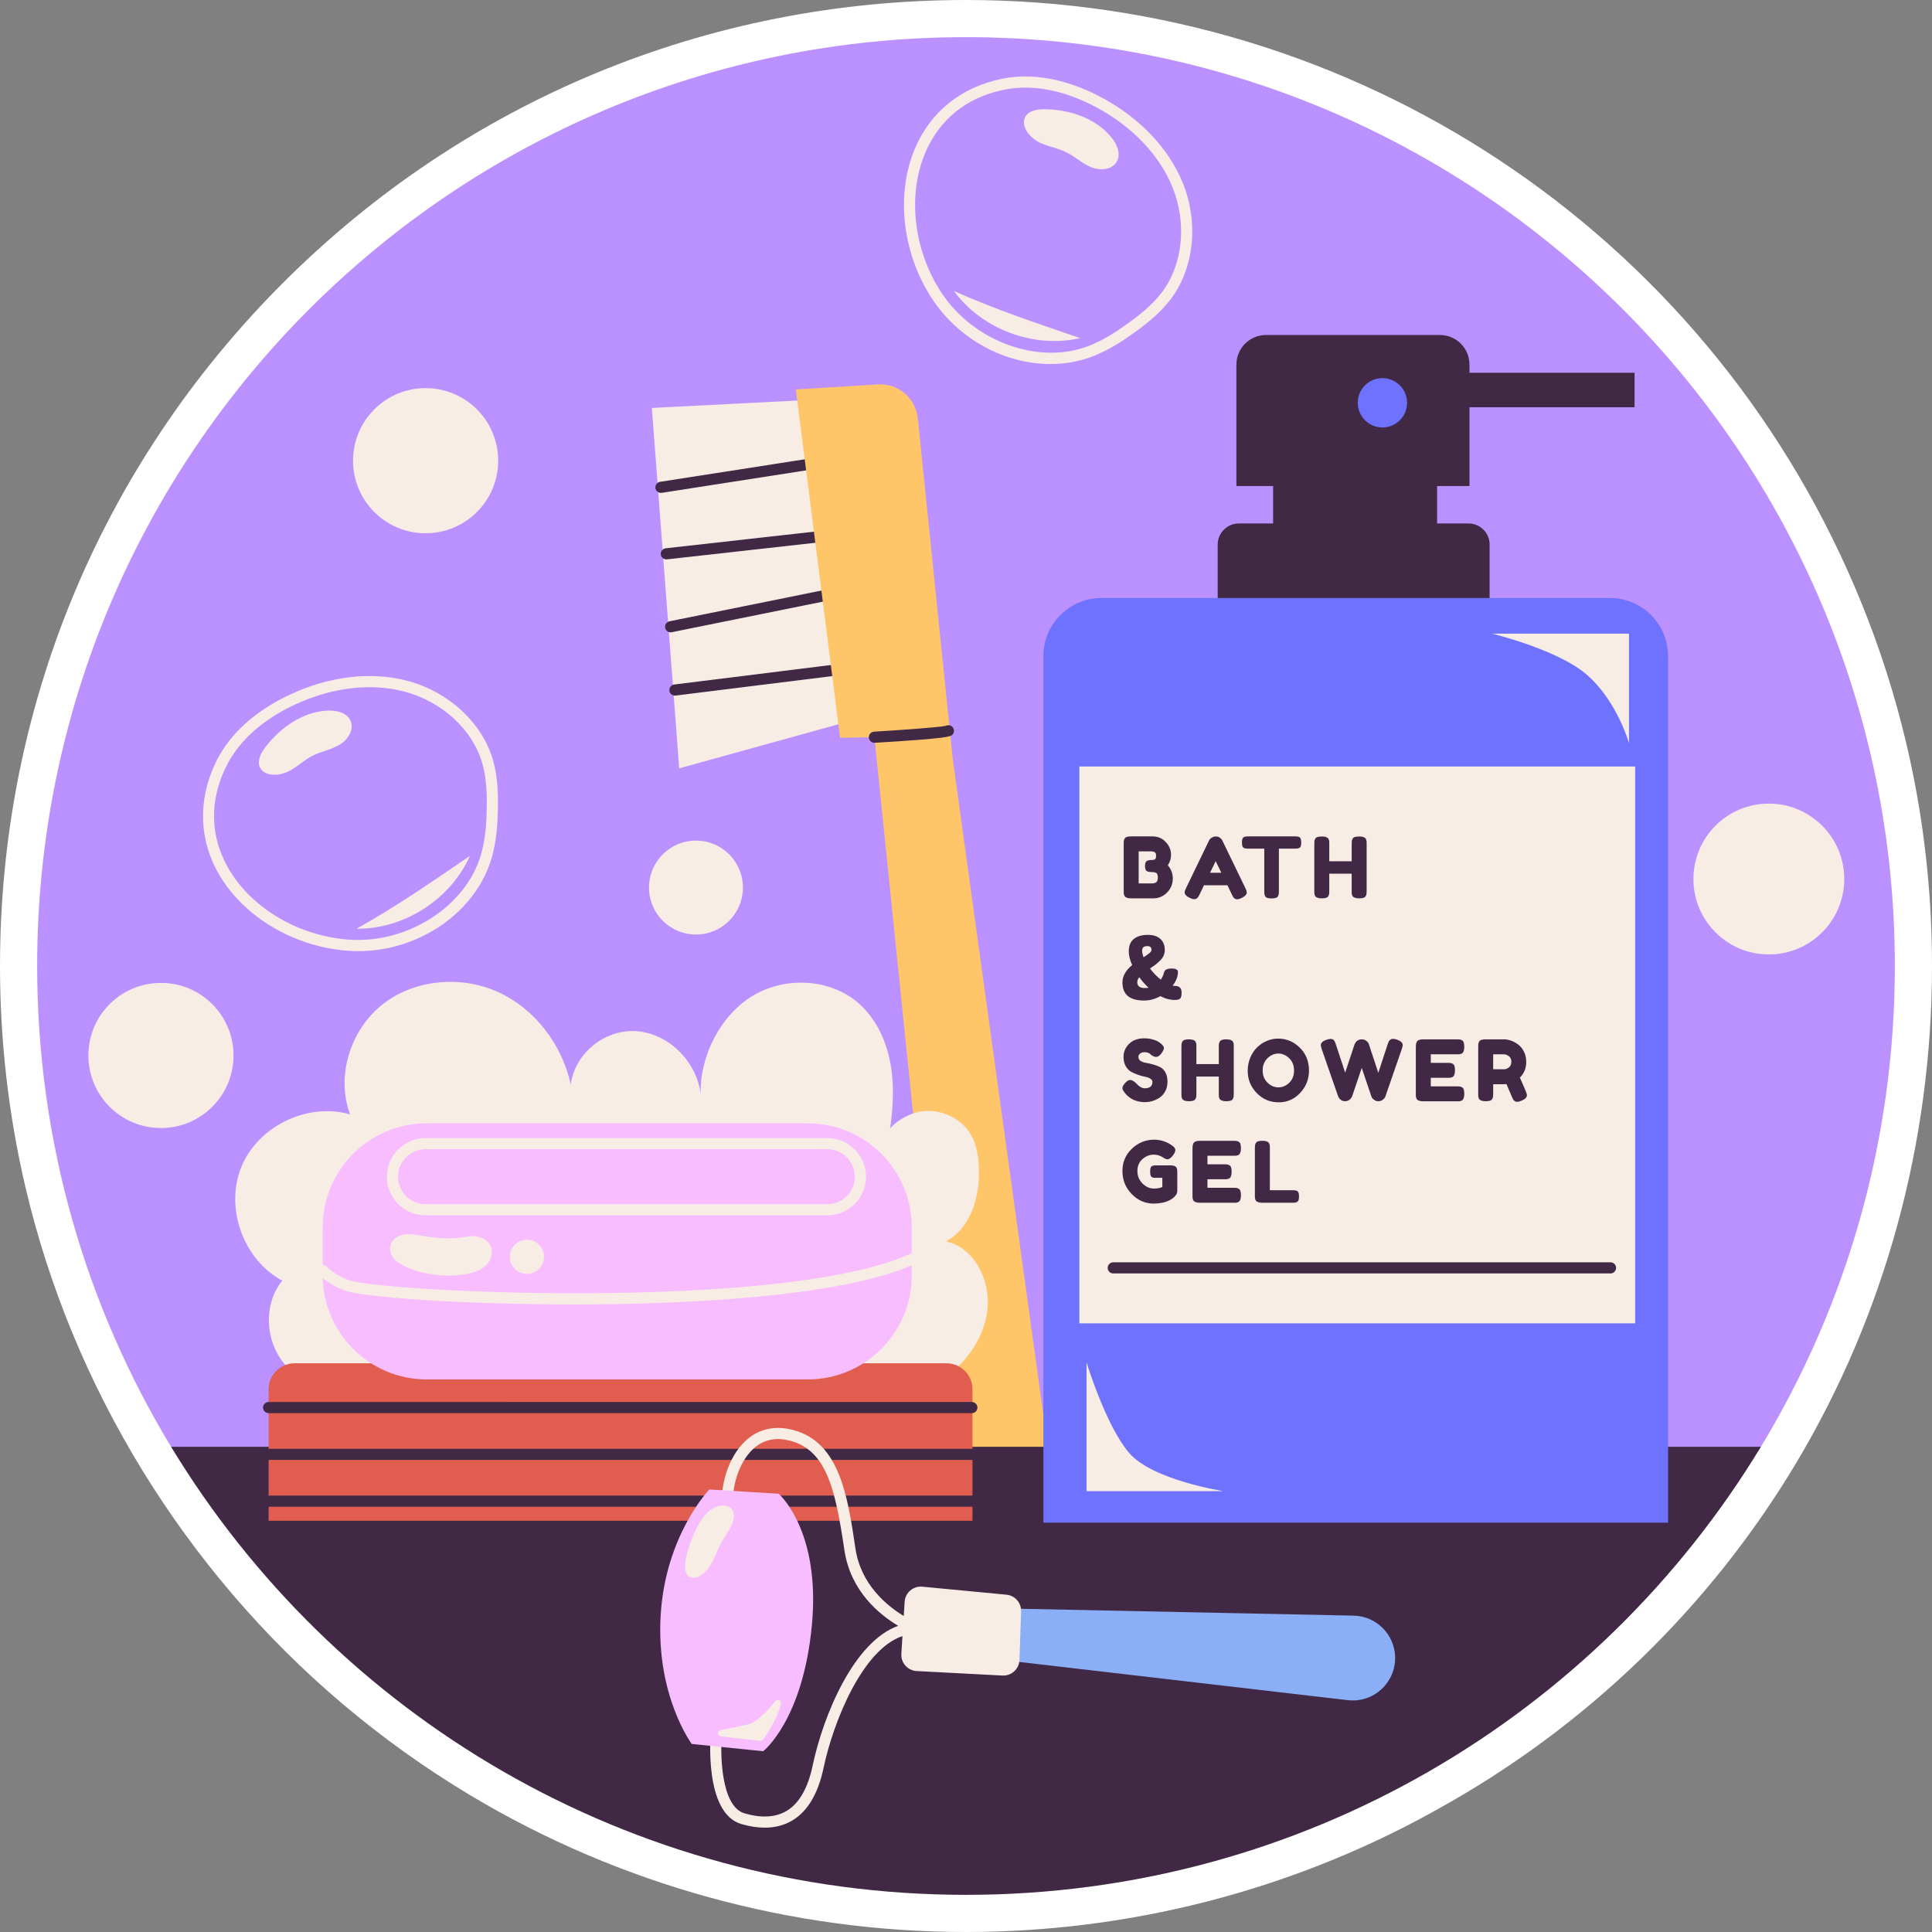 <?xml version="1.0" encoding="iso-8859-1"?>
<!-- Generator: Adobe Illustrator 27.0.0, SVG Export Plug-In . SVG Version: 6.00 Build 0)  -->
<svg xmlns="http://www.w3.org/2000/svg" xmlns:xlink="http://www.w3.org/1999/xlink" version="1.1" id="Capa_1" x="0px" y="0px" viewBox="0 0 512 512" style="enable-background:new 0 0 512 512;" xml:space="preserve">
<rect x="0" y="0" width="512" height="512" fill="#808080" stroke="none"/>
<g>
	<path style="fill:#FFFFFF;" d="M491.681,155.902C451.423,61.195,358.913,0,256,0C187.621,0,123.334,26.629,74.981,74.981   C26.629,123.333,0,187.62,0,256c0,19.786,2.264,39.483,6.728,58.544c12.401,52.989,42.246,101.639,84.031,136.982   c10.474,8.871,21.777,16.97,33.597,24.074c0,0,0.375,0.225,0.413,0.248C164.324,499.499,209.703,512,256,512   c43.17,0,85.853-10.952,123.435-31.673c0.135-0.074,0.267-0.151,0.396-0.231l1.133-0.625   c39.314-21.723,72.209-53.506,95.129-91.914C499.584,348.194,512,302.702,512,256C512,221.261,505.163,187.581,491.681,155.902z"/>
	<g>
		<g>
			<path style="fill:#BB91FF;" d="M502.154,256c0,46.631-12.967,90.24-35.495,127.409c-12.774,21.074-55.247,22.506-73.546,38.818     c-43.508,38.784-71.882,26.145-134.746,26.145c-59.335,0-93.745,3.797-136.254-31.173c-21.471-17.663-62.292-9.904-76.772-33.791     C22.813,346.24,9.846,302.631,9.846,256C9.846,120.044,120.054,9.846,256,9.846S502.154,120.044,502.154,256z"/>
		</g>
		<g>
			<g>
				<g>
					<g>
						<polygon style="fill:#F7EDE5;" points="214.531,105.979 172.747,108.111 179.996,203.615 227.748,190.398       "/>
					</g>
					<g>
						<g>
							<path style="fill:#412945;" d="M175.162,130.622c-0.715,0-1.344-0.521-1.457-1.25c-0.125-0.806,0.426-1.561,1.232-1.687         l47.468-7.39c0.805-0.123,1.561,0.426,1.687,1.232c0.125,0.806-0.426,1.561-1.232,1.687l-47.468,7.39         C175.314,130.616,175.237,130.622,175.162,130.622z"/>
						</g>
						<g>
							<path style="fill:#412945;" d="M176.583,148.245c-0.742,0-1.381-0.558-1.466-1.313c-0.09-0.811,0.493-1.541,1.304-1.632         l48.321-5.401c0.807-0.094,1.541,0.493,1.632,1.304c0.09,0.811-0.493,1.541-1.304,1.632l-48.321,5.401         C176.693,148.242,176.638,148.245,176.583,148.245z"/>
						</g>
						<g>
							<path style="fill:#412945;" d="M177.72,167.573c-0.688,0-1.304-0.484-1.446-1.185c-0.161-0.799,0.355-1.579,1.155-1.74         l49.174-9.948c0.796-0.163,1.578,0.355,1.74,1.155c0.161,0.799-0.355,1.579-1.155,1.74l-49.174,9.948         C177.916,167.563,177.817,167.573,177.72,167.573z"/>
						</g>
						<g>
							<path style="fill:#412945;" d="M178.857,184.343c-0.734,0-1.371-0.547-1.464-1.295c-0.1-0.81,0.474-1.547,1.284-1.648         l52.584-6.537c0.807-0.103,1.547,0.474,1.648,1.284c0.101,0.81-0.474,1.547-1.284,1.648l-52.584,6.538         C178.979,184.339,178.918,184.343,178.857,184.343z"/>
						</g>
					</g>
					<g>
						<path style="fill:#FFC569;" d="M210.907,103.208l21.739-1.331c5.364-0.328,10.031,3.633,10.579,8.979l9.251,90.202        l26.861,194.42l-26.861,1.919l-20.749-202.023l-9.096,0.142L210.907,103.208z"/>
					</g>
				</g>
				<g>
					<path style="fill:#412945;" d="M231.726,196.849c-0.775,0-1.426-0.605-1.473-1.389c-0.049-0.814,0.572-1.513,1.387-1.562       c7.079-0.423,17.524-1.175,19.039-1.552c0.553-0.277,1.244-0.185,1.706,0.277c0.577,0.577,0.577,1.512,0,2.089       c-0.474,0.475-0.965,0.965-20.569,2.136C231.785,196.848,231.755,196.849,231.726,196.849z M250.297,192.622       c0,0-0.001,0.001-0.001,0.001C250.296,192.622,250.296,192.622,250.297,192.622z M250.298,192.62L250.298,192.62       C250.298,192.62,250.298,192.62,250.298,192.62z"/>
				</g>
			</g>
			<g>
				<path style="fill:#412945;" d="M466.658,383.409C423.513,454.587,345.305,502.154,256,502.154S88.487,454.587,45.341,383.409      H466.658z"/>
			</g>
			<g>
				<g>
					<path style="fill:#412945;" d="M389.427,128.811v-20.875h43.751v-9.15h-43.751v-2.169c0-4.33-3.51-7.84-7.84-7.84h-46.086       c-4.33,0-7.84,3.51-7.84,7.84v32.193h9.722v9.913h-9.079c-3.093,0-5.6,2.507-5.6,5.6v18.42h72.06v-18.42       c0-3.093-2.507-5.6-5.6-5.6h-8.316v-9.913H389.427z"/>
				</g>
				<g>
					<path style="fill:#6E72FF;" d="M442.054,173.874v229.646H276.508V173.874c0-8.499,6.899-15.398,15.399-15.398h134.737       C435.154,158.475,442.054,165.375,442.054,173.874z"/>
				</g>
				<g>
					<path style="fill:#6E72FF;" d="M372.893,106.748c0,3.609-2.926,6.534-6.534,6.534c-3.609,0-6.534-2.926-6.534-6.534       c0-3.609,2.926-6.535,6.534-6.535C369.967,100.213,372.893,103.139,372.893,106.748z"/>
				</g>
				<g>
					<g>
						<rect x="286.041" y="203.13" style="fill:#F7EDE5;" width="147.296" height="147.57"/>
					</g>
					<g>
						<path style="fill:#412945;" d="M309.485,229.291c0.881,1.046,1.322,2.218,1.322,3.517c-0.03,1.493-0.53,2.725-1.501,3.696        c-1.016,1.045-2.233,1.568-3.651,1.568h-5.892c-0.389,0-0.71-0.037-0.963-0.112c-0.254-0.075-0.448-0.164-0.583-0.269        c-0.134-0.104-0.235-0.261-0.302-0.47c-0.067-0.209-0.105-0.385-0.112-0.526c-0.008-0.142-0.011-0.355-0.011-0.638v-12.433        c0-0.359,0.011-0.62,0.034-0.784c0.022-0.165,0.093-0.359,0.212-0.583c0.12-0.224,0.321-0.381,0.605-0.47        c0.284-0.09,0.664-0.135,1.143-0.135h5.645c1.374,0,2.524,0.478,3.45,1.434c0.971,0.971,1.456,2.136,1.456,3.495        C310.337,227.566,310.053,228.47,309.485,229.291z M306.842,232.562c0-0.343-0.041-0.62-0.123-0.829        c-0.082-0.209-0.221-0.355-0.414-0.437c-0.194-0.082-0.366-0.134-0.515-0.157c-0.15-0.022-0.374-0.034-0.672-0.034        c-0.582,0-1.008-0.104-1.277-0.313c-0.269-0.209-0.403-0.65-0.403-1.322c0-0.627,0.138-1.045,0.414-1.254        c0.276-0.209,0.735-0.314,1.377-0.314c0.194,0,0.344-0.007,0.448-0.022c0.104-0.015,0.22-0.056,0.348-0.123        c0.126-0.067,0.216-0.179,0.269-0.336c0.052-0.157,0.078-0.369,0.078-0.638c0-0.477-0.124-0.791-0.37-0.941        c-0.247-0.149-0.616-0.224-1.109-0.224h-3.136v8.49h3.674c0.149,0,0.276-0.011,0.381-0.034        c0.104-0.022,0.25-0.074,0.437-0.157c0.187-0.082,0.332-0.239,0.437-0.47C306.789,233.215,306.842,232.921,306.842,232.562z"/>
						<path style="fill:#412945;" d="M323.979,222.84l6.048,12.5c0.254,0.508,0.381,0.888,0.381,1.142        c0,0.538-0.433,1.023-1.299,1.456c-0.508,0.254-0.934,0.381-1.277,0.381c-0.239,0-0.452-0.067-0.638-0.202        c-0.187-0.135-0.321-0.276-0.403-0.426c-0.082-0.149-0.198-0.373-0.347-0.672l-1.165-2.419h-6.205l-1.165,2.419        c-0.15,0.299-0.265,0.515-0.347,0.65c-0.082,0.134-0.217,0.273-0.403,0.414c-0.187,0.142-0.4,0.212-0.638,0.212        c-0.344,0-0.769-0.127-1.277-0.381c-0.866-0.418-1.299-0.896-1.299-1.434c0-0.254,0.127-0.635,0.381-1.142l6.049-12.523        c0.164-0.343,0.414-0.62,0.75-0.829c0.336-0.209,0.69-0.313,1.064-0.313C322.993,221.675,323.59,222.063,323.979,222.84z         M322.164,228.216l-1.478,3.069h2.979L322.164,228.216z"/>
						<path style="fill:#412945;" d="M330.766,221.652h12.455c0.299,0,0.515,0.011,0.65,0.034c0.134,0.023,0.291,0.078,0.47,0.168        c0.179,0.089,0.306,0.254,0.381,0.493c0.074,0.239,0.112,0.552,0.112,0.941c0,0.389-0.038,0.698-0.112,0.929        c-0.075,0.232-0.202,0.392-0.381,0.482c-0.179,0.09-0.34,0.146-0.482,0.168c-0.142,0.022-0.362,0.033-0.661,0.033h-4.279        v11.268c0,0.344-0.011,0.598-0.034,0.762c-0.022,0.165-0.089,0.355-0.201,0.571c-0.112,0.217-0.31,0.37-0.594,0.459        c-0.284,0.09-0.657,0.135-1.12,0.135s-0.833-0.045-1.109-0.135c-0.276-0.089-0.471-0.242-0.583-0.459        c-0.112-0.216-0.179-0.411-0.201-0.582c-0.023-0.172-0.034-0.429-0.034-0.773V224.9h-4.301c-0.284,0-0.497-0.011-0.639-0.033        c-0.142-0.023-0.302-0.078-0.482-0.168c-0.179-0.089-0.306-0.254-0.381-0.493c-0.075-0.238-0.112-0.552-0.112-0.941        c0-0.388,0.037-0.698,0.112-0.93c0.075-0.231,0.202-0.392,0.381-0.481c0.179-0.09,0.339-0.146,0.482-0.168        C330.248,221.663,330.468,221.652,330.766,221.652z"/>
						<path style="fill:#412945;" d="M360.202,221.675c0.388,0,0.709,0.037,0.963,0.112c0.254,0.075,0.448,0.164,0.583,0.269        c0.134,0.105,0.235,0.258,0.302,0.459c0.067,0.201,0.104,0.374,0.112,0.515c0.007,0.142,0.011,0.355,0.011,0.638v12.433        c0,0.344-0.011,0.601-0.034,0.773c-0.022,0.172-0.093,0.369-0.212,0.593c-0.12,0.224-0.322,0.381-0.605,0.471        c-0.284,0.089-0.665,0.134-1.143,0.134c-0.389,0-0.71-0.037-0.963-0.112c-0.254-0.075-0.448-0.164-0.583-0.269        c-0.134-0.104-0.235-0.258-0.302-0.459c-0.067-0.201-0.105-0.373-0.112-0.515c-0.008-0.141-0.011-0.354-0.011-0.638v-4.547        h-5.937v4.57c0,0.344-0.011,0.601-0.034,0.773c-0.022,0.172-0.093,0.369-0.212,0.593c-0.12,0.224-0.322,0.381-0.605,0.471        c-0.284,0.089-0.665,0.134-1.143,0.134c-0.389,0-0.71-0.037-0.963-0.112c-0.254-0.075-0.448-0.164-0.583-0.269        c-0.134-0.104-0.235-0.258-0.302-0.459c-0.067-0.201-0.105-0.373-0.112-0.515c-0.008-0.141-0.011-0.354-0.011-0.638v-12.433        c0-0.343,0.011-0.601,0.034-0.773c0.022-0.172,0.093-0.37,0.213-0.594c0.12-0.224,0.321-0.381,0.605-0.471        c0.284-0.089,0.664-0.134,1.143-0.134c0.388,0,0.709,0.037,0.963,0.112c0.254,0.075,0.448,0.164,0.583,0.269        c0.134,0.105,0.235,0.258,0.302,0.459c0.067,0.201,0.104,0.374,0.112,0.515c0.007,0.142,0.011,0.355,0.011,0.638v4.57h5.937        v-4.592c0-0.343,0.011-0.601,0.034-0.773c0.022-0.172,0.093-0.37,0.212-0.594c0.12-0.224,0.321-0.381,0.605-0.471        C359.343,221.72,359.724,221.675,360.202,221.675z"/>
						<path style="fill:#412945;" d="M311.367,264.999c-1.299,0-2.584-0.336-3.853-1.008c-1.419,0.777-2.853,1.164-4.301,1.164        c-3.839,0-5.757-1.597-5.757-4.793c0-1.658,0.859-3.196,2.576-4.615c-0.597-1.329-0.896-2.531-0.896-3.607        c0-1.492,0.448-2.598,1.344-3.315c0.896-0.716,2.136-1.075,3.719-1.075c1.434,0,2.539,0.359,3.315,1.075        c0.776,0.717,1.165,1.695,1.165,2.935c0,0.523-0.105,1.019-0.313,1.49c-0.21,0.47-0.53,0.918-0.963,1.344        c-0.433,0.425-0.833,0.776-1.199,1.053c-0.366,0.276-0.848,0.615-1.445,1.019c0.881,1.164,1.837,2.15,2.867,2.957        c0.418-0.642,0.709-1.299,0.874-1.971c0.149-0.658,0.821-0.986,2.016-0.986c0.507,0,0.892,0.066,1.153,0.201        c0.262,0.135,0.411,0.273,0.448,0.414c0.038,0.142,0.049,0.325,0.034,0.549c-0.06,1.136-0.523,2.263-1.389,3.383        c0.224,0.045,0.433,0.067,0.627,0.067c1.165,0,1.747,0.59,1.747,1.769c0,0.822-0.134,1.352-0.403,1.591        C312.465,264.88,312.009,264.999,311.367,264.999z M303.37,261.84c0.373,0,0.709-0.03,1.008-0.089        c-0.866-0.776-1.688-1.702-2.465-2.778c-0.344,0.434-0.515,0.882-0.515,1.344C301.399,261.333,302.055,261.84,303.37,261.84z         M302.676,251.872c0,0.538,0.126,1.142,0.381,1.814c0.702-0.448,1.228-0.821,1.579-1.12c0.35-0.298,0.526-0.583,0.526-0.851        c0-0.657-0.366-0.985-1.098-0.985C303.138,250.73,302.676,251.11,302.676,251.872z"/>
						<path style="fill:#412945;" d="M298.038,289.551c-0.389-0.478-0.582-0.873-0.582-1.187c0-0.448,0.321-0.987,0.963-1.613        c0.374-0.359,0.747-0.538,1.12-0.538c0.463,0,1.031,0.336,1.702,1.008l0.112,0.112c0.06,0.075,0.15,0.172,0.269,0.291        c0.119,0.119,0.35,0.28,0.694,0.482c0.343,0.201,0.679,0.302,1.008,0.302c1.389,0,2.083-0.567,2.083-1.702        c0-0.344-0.19-0.631-0.571-0.863c-0.381-0.232-0.855-0.4-1.423-0.505c-0.568-0.104-1.18-0.272-1.837-0.504        c-0.657-0.231-1.269-0.504-1.837-0.817c-0.568-0.313-1.042-0.81-1.423-1.489c-0.381-0.68-0.571-1.497-0.571-2.454        c0-1.313,0.489-2.46,1.467-3.438c0.978-0.978,2.311-1.467,3.999-1.467c0.896,0,1.713,0.116,2.453,0.347        c0.739,0.232,1.25,0.467,1.535,0.706l0.448,0.337l0.112,0.089c0.462,0.434,0.694,0.791,0.694,1.075        c0,0.314-0.179,0.732-0.537,1.255c-0.508,0.747-1.031,1.12-1.568,1.12c-0.313,0-0.702-0.149-1.165-0.448        c-0.045-0.03-0.131-0.105-0.258-0.224s-0.243-0.213-0.347-0.28c-0.105-0.067-0.28-0.135-0.526-0.202        c-0.246-0.067-0.534-0.101-0.863-0.101c-0.358,0-0.698,0.116-1.019,0.347c-0.321,0.232-0.482,0.535-0.482,0.908        c0,0.448,0.19,0.799,0.572,1.053c0.381,0.254,0.854,0.425,1.422,0.515c0.567,0.089,1.188,0.228,1.86,0.414        c0.672,0.187,1.291,0.414,1.859,0.683c0.567,0.269,1.042,0.736,1.423,1.4c0.381,0.665,0.571,1.49,0.571,2.476        c0,0.956-0.194,1.803-0.582,2.542c-0.389,0.739-0.893,1.311-1.512,1.713c-0.62,0.404-1.258,0.702-1.915,0.896        c-0.658,0.194-1.314,0.291-1.972,0.291c-0.702,0-1.366-0.086-1.994-0.258c-0.627-0.171-1.139-0.381-1.535-0.627        c-0.396-0.247-0.739-0.496-1.03-0.751c-0.291-0.254-0.497-0.47-0.616-0.649L298.038,289.551z"/>
						<path style="fill:#412945;" d="M324.988,275.438c0.388,0,0.709,0.038,0.963,0.112c0.254,0.075,0.448,0.164,0.583,0.269        c0.134,0.105,0.235,0.258,0.302,0.46c0.067,0.201,0.104,0.373,0.112,0.514c0.007,0.142,0.011,0.356,0.011,0.639v12.434        c0,0.343-0.011,0.601-0.034,0.772c-0.022,0.172-0.093,0.37-0.212,0.594c-0.12,0.224-0.322,0.381-0.605,0.47        c-0.284,0.089-0.665,0.135-1.143,0.135c-0.389,0-0.71-0.038-0.963-0.112c-0.254-0.074-0.448-0.164-0.583-0.268        c-0.134-0.105-0.235-0.258-0.302-0.46s-0.105-0.373-0.112-0.515c-0.008-0.141-0.011-0.355-0.011-0.638v-4.547h-5.936v4.57        c0,0.343-0.011,0.601-0.034,0.772c-0.022,0.172-0.093,0.37-0.213,0.594c-0.12,0.224-0.322,0.381-0.605,0.47        c-0.284,0.089-0.665,0.135-1.143,0.135c-0.388,0-0.71-0.038-0.963-0.112c-0.254-0.074-0.448-0.164-0.583-0.268        c-0.134-0.105-0.235-0.258-0.302-0.46s-0.105-0.373-0.112-0.515c-0.008-0.141-0.011-0.355-0.011-0.638v-12.433        c0-0.343,0.011-0.601,0.034-0.773c0.022-0.171,0.093-0.369,0.212-0.593c0.12-0.224,0.321-0.381,0.605-0.47        c0.284-0.09,0.665-0.135,1.143-0.135c0.388,0,0.709,0.038,0.963,0.112c0.254,0.075,0.448,0.164,0.583,0.269        c0.134,0.105,0.235,0.258,0.302,0.46c0.067,0.201,0.104,0.373,0.112,0.514c0.007,0.142,0.011,0.356,0.011,0.639v4.57h5.936        v-4.592c0-0.343,0.011-0.601,0.034-0.773c0.022-0.171,0.093-0.369,0.213-0.593c0.12-0.224,0.321-0.381,0.605-0.47        C324.128,275.483,324.509,275.438,324.988,275.438z"/>
						<path style="fill:#412945;" d="M338.697,275.236c2.21,0,4.129,0.799,5.757,2.397c1.628,1.598,2.442,3.622,2.442,6.071        c0,2.285-0.776,4.26-2.33,5.925c-1.553,1.665-3.442,2.498-5.667,2.498c-2.315,0-4.267-0.821-5.858-2.464        c-1.59-1.643-2.386-3.599-2.386-5.869c0-1.239,0.224-2.401,0.672-3.484c0.448-1.083,1.045-1.989,1.792-2.722        c0.747-0.731,1.605-1.306,2.577-1.724C336.666,275.446,337.666,275.236,338.697,275.236z M338.764,288.162        c1.075,0,2.038-0.403,2.89-1.21c0.852-0.807,1.277-1.896,1.277-3.271c0-1.343-0.429-2.426-1.288-3.248        c-0.859-0.821-1.811-1.232-2.856-1.232c-1.076,0-2.038,0.414-2.89,1.243c-0.851,0.829-1.277,1.915-1.277,3.26        c0,1.314,0.429,2.385,1.288,3.214C336.766,287.748,337.719,288.162,338.764,288.162z"/>
						<path style="fill:#412945;" d="M370.238,275.528c1,0.359,1.501,0.837,1.501,1.434c0,0.194-0.09,0.561-0.269,1.098        l-4.301,12.433c-0.03,0.105-0.082,0.232-0.157,0.381c-0.075,0.149-0.273,0.347-0.594,0.593        c-0.321,0.247-0.698,0.37-1.131,0.37c-0.448,0-0.833-0.123-1.153-0.37c-0.322-0.246-0.534-0.488-0.638-0.728l-0.135-0.381        l-2.487-7.348l-2.486,7.348c-0.015,0.045-0.034,0.101-0.056,0.168c-0.022,0.067-0.086,0.183-0.19,0.347        c-0.104,0.164-0.224,0.314-0.358,0.448c-0.135,0.135-0.318,0.254-0.549,0.359c-0.232,0.104-0.489,0.157-0.773,0.157        c-0.418,0-0.781-0.112-1.086-0.337c-0.306-0.224-0.512-0.448-0.616-0.672l-0.157-0.336l-4.324-12.433        c-0.164-0.493-0.246-0.859-0.246-1.098c0-0.597,0.5-1.067,1.501-1.412c0.433-0.149,0.799-0.224,1.098-0.224        c0.403,0,0.698,0.12,0.885,0.359c0.187,0.239,0.355,0.605,0.504,1.098l2.464,7.482l2.442-7.37        c0.015-0.044,0.034-0.097,0.056-0.157c0.022-0.06,0.086-0.175,0.19-0.347c0.104-0.171,0.22-0.321,0.347-0.448        c0.127-0.127,0.31-0.242,0.549-0.347c0.239-0.105,0.493-0.157,0.762-0.157c0.493,0,0.903,0.123,1.232,0.369        c0.328,0.247,0.538,0.49,0.627,0.728l0.135,0.359l2.442,7.415l2.464-7.527c0.119-0.343,0.216-0.597,0.291-0.762        c0.075-0.164,0.213-0.325,0.414-0.482c0.201-0.157,0.444-0.236,0.728-0.236C369.476,275.304,369.835,275.379,370.238,275.528z        "/>
						<path style="fill:#412945;" d="M379.176,287.893h6.9c0.344,0,0.601,0.012,0.773,0.034c0.172,0.023,0.37,0.093,0.594,0.213        c0.224,0.119,0.381,0.321,0.47,0.605c0.09,0.284,0.135,0.664,0.135,1.142c0,0.388-0.038,0.71-0.112,0.964        c-0.075,0.254-0.164,0.448-0.269,0.582c-0.105,0.135-0.258,0.236-0.46,0.303c-0.201,0.067-0.373,0.105-0.515,0.112        c-0.142,0.008-0.355,0.012-0.638,0.012h-8.871c-0.388,0-0.71-0.037-0.963-0.111c-0.254-0.075-0.448-0.165-0.583-0.269        c-0.134-0.105-0.235-0.258-0.302-0.46c-0.067-0.201-0.105-0.373-0.112-0.515c-0.008-0.141-0.011-0.354-0.011-0.637v-12.456        c0-0.762,0.142-1.281,0.425-1.557c0.284-0.276,0.821-0.414,1.613-0.414h8.826c0.344,0,0.601,0.012,0.773,0.034        c0.172,0.022,0.37,0.093,0.594,0.213c0.224,0.12,0.381,0.321,0.47,0.605c0.09,0.284,0.135,0.664,0.135,1.142        c0,0.388-0.038,0.71-0.112,0.963c-0.075,0.254-0.164,0.448-0.269,0.583c-0.105,0.135-0.258,0.236-0.46,0.302        c-0.201,0.067-0.373,0.105-0.515,0.113c-0.142,0.008-0.355,0.011-0.638,0.011h-6.877v2.263h4.436        c0.343,0,0.601,0.011,0.773,0.034c0.171,0.022,0.369,0.093,0.593,0.212c0.224,0.119,0.381,0.321,0.471,0.605        c0.09,0.284,0.134,0.664,0.134,1.142c0,0.388-0.037,0.71-0.112,0.963c-0.075,0.254-0.164,0.448-0.269,0.583        c-0.104,0.134-0.262,0.235-0.47,0.302c-0.21,0.067-0.385,0.105-0.526,0.112c-0.142,0.008-0.355,0.011-0.639,0.011h-4.391        V287.893z"/>
						<path style="fill:#412945;" d="M404.311,289.081c0.224,0.538,0.336,0.926,0.336,1.165c0,0.567-0.463,1.045-1.389,1.434        c-0.478,0.209-0.882,0.313-1.21,0.313c-0.254,0-0.475-0.071-0.661-0.213c-0.187-0.141-0.321-0.287-0.403-0.437        c-0.082-0.149-0.19-0.381-0.324-0.694c-0.329-0.747-0.807-1.866-1.434-3.361l-0.695,0.045h-2.823v2.532        c0,0.343-0.011,0.601-0.034,0.772c-0.022,0.172-0.093,0.37-0.213,0.594c-0.12,0.224-0.322,0.381-0.605,0.47        c-0.284,0.089-0.665,0.135-1.143,0.135c-0.388,0-0.71-0.038-0.963-0.112c-0.254-0.074-0.448-0.164-0.583-0.268        c-0.134-0.105-0.235-0.258-0.302-0.46c-0.067-0.202-0.105-0.373-0.112-0.515c-0.008-0.141-0.011-0.355-0.011-0.638v-12.433        c0-0.343,0.011-0.601,0.034-0.773c0.022-0.171,0.093-0.369,0.212-0.593c0.12-0.224,0.321-0.381,0.605-0.47        c0.284-0.09,0.664-0.135,1.143-0.135h4.839c0.627,0,1.273,0.123,1.938,0.369c0.665,0.247,1.295,0.602,1.893,1.065        c0.597,0.463,1.09,1.09,1.478,1.882c0.388,0.791,0.583,1.673,0.583,2.643c0,1.688-0.56,3.077-1.68,4.166        C403.115,286.356,403.624,287.528,404.311,289.081z M395.708,283.368h2.867c0.433,0,0.866-0.164,1.299-0.492        c0.433-0.329,0.649-0.829,0.649-1.501c0-0.642-0.217-1.132-0.649-1.467c-0.433-0.336-0.881-0.504-1.344-0.504h-2.823V283.368z        "/>
						<path style="fill:#412945;" d="M306.349,308.838h3.943c0.403,0.015,0.728,0.071,0.975,0.168        c0.246,0.097,0.418,0.246,0.515,0.448c0.097,0.202,0.157,0.381,0.179,0.537c0.023,0.157,0.034,0.4,0.034,0.728v4.929        c0,0.478-0.209,0.934-0.627,1.366c-0.418,0.434-0.881,0.785-1.388,1.053c-1.195,0.597-2.614,0.896-4.257,0.896        c-2.225,0-4.159-0.84-5.802-2.52c-1.643-1.68-2.464-3.73-2.464-6.149c0-2.33,0.836-4.29,2.509-5.881        c1.672-1.59,3.644-2.386,5.914-2.386c1.553,0,3.009,0.434,4.368,1.299c0.283,0.194,0.496,0.344,0.638,0.448        c0.142,0.105,0.276,0.251,0.403,0.438c0.127,0.187,0.19,0.385,0.19,0.593c0,0.343-0.172,0.754-0.515,1.232        c-0.583,0.792-1.113,1.188-1.591,1.188c-0.284,0-0.679-0.171-1.187-0.515c-0.747-0.478-1.553-0.716-2.419-0.716        c-1.135,0-2.143,0.399-3.025,1.198c-0.881,0.799-1.322,1.848-1.322,3.147c0,1.285,0.448,2.379,1.344,3.283        c0.896,0.903,1.911,1.355,3.047,1.355c0.821,0,1.56-0.135,2.218-0.403v-2.442h-1.77c-0.284,0-0.489-0.011-0.616-0.034        c-0.127-0.022-0.269-0.082-0.425-0.179c-0.157-0.097-0.265-0.262-0.325-0.493c-0.06-0.231-0.09-0.548-0.09-0.952        c0-0.389,0.034-0.702,0.101-0.94c0.067-0.239,0.19-0.404,0.37-0.493c0.179-0.089,0.332-0.145,0.459-0.168        C305.86,308.85,306.065,308.838,306.349,308.838z"/>
						<path style="fill:#412945;" d="M319.991,314.775h6.899c0.344,0,0.601,0.012,0.773,0.034c0.172,0.023,0.37,0.093,0.594,0.214        c0.224,0.119,0.381,0.321,0.47,0.605c0.09,0.284,0.135,0.664,0.135,1.142c0,0.388-0.038,0.71-0.112,0.963        c-0.075,0.254-0.164,0.448-0.269,0.582c-0.105,0.135-0.258,0.236-0.46,0.303c-0.202,0.067-0.373,0.105-0.515,0.112        c-0.142,0.008-0.355,0.012-0.639,0.012h-8.871c-0.388,0-0.71-0.038-0.963-0.112c-0.254-0.075-0.448-0.164-0.583-0.269        c-0.134-0.105-0.235-0.258-0.302-0.46c-0.067-0.201-0.105-0.373-0.112-0.515c-0.008-0.141-0.011-0.354-0.011-0.637v-12.456        c0-0.762,0.142-1.281,0.426-1.557c0.284-0.276,0.821-0.414,1.613-0.414h8.826c0.344,0,0.601,0.012,0.773,0.034        c0.172,0.022,0.37,0.093,0.594,0.212c0.224,0.12,0.381,0.321,0.47,0.605c0.09,0.284,0.135,0.664,0.135,1.142        c0,0.389-0.038,0.71-0.112,0.964c-0.075,0.254-0.164,0.448-0.269,0.583c-0.105,0.135-0.258,0.236-0.46,0.302        c-0.202,0.067-0.373,0.105-0.515,0.112c-0.142,0.008-0.355,0.012-0.639,0.012h-6.877v2.263h4.436        c0.343,0,0.601,0.011,0.773,0.034c0.171,0.022,0.369,0.093,0.593,0.212c0.224,0.119,0.381,0.321,0.471,0.605        c0.089,0.284,0.134,0.664,0.134,1.142c0,0.388-0.038,0.71-0.112,0.964c-0.074,0.254-0.164,0.448-0.269,0.583        c-0.104,0.134-0.262,0.235-0.47,0.302c-0.21,0.067-0.385,0.105-0.526,0.112c-0.142,0.008-0.355,0.01-0.638,0.01h-4.391        V314.775z"/>
						<path style="fill:#412945;" d="M336.523,315.425h6.093c0.299,0,0.519,0.012,0.661,0.034c0.141,0.022,0.302,0.078,0.481,0.168        c0.179,0.089,0.306,0.254,0.381,0.492c0.075,0.239,0.112,0.561,0.112,0.963c0,0.389-0.037,0.702-0.112,0.94        c-0.074,0.239-0.205,0.408-0.392,0.505c-0.187,0.097-0.355,0.157-0.504,0.179c-0.15,0.022-0.366,0.034-0.65,0.034h-8.064        c-0.389,0-0.71-0.038-0.963-0.112c-0.254-0.075-0.448-0.164-0.583-0.269c-0.134-0.105-0.235-0.258-0.302-0.46        c-0.067-0.201-0.105-0.373-0.112-0.515c-0.008-0.141-0.011-0.354-0.011-0.637v-12.456c0-0.343,0.011-0.601,0.034-0.773        c0.022-0.171,0.093-0.369,0.212-0.593c0.12-0.224,0.321-0.381,0.605-0.47c0.284-0.09,0.664-0.135,1.143-0.135        c0.388,0,0.709,0.038,0.963,0.112c0.254,0.075,0.448,0.164,0.583,0.269c0.134,0.105,0.235,0.258,0.302,0.46        c0.067,0.201,0.104,0.373,0.112,0.514c0.007,0.142,0.011,0.356,0.011,0.638V315.425z"/>
					</g>
					<g>
						<path style="fill:#412945;" d="M426.802,337.474H295.024c-0.816,0-1.477-0.662-1.477-1.477c0-0.815,0.661-1.477,1.477-1.477        h131.778c0.816,0,1.477,0.662,1.477,1.477C428.279,336.812,427.618,337.474,426.802,337.474z"/>
					</g>
					<g>
						<g>
							<path style="fill:#F7EDE5;" d="M287.945,361.046v34.124h36.302c0,0-18.877-2.904-25.049-10.165         C293.028,377.745,287.945,361.046,287.945,361.046z"/>
						</g>
						<g>
							<path style="fill:#F7EDE5;" d="M395.4,167.917h36.302v29.042c0,0-3.267-11.617-11.617-18.514         C412.29,172.005,395.4,167.917,395.4,167.917z"/>
						</g>
					</g>
				</g>
			</g>
			<g>
				<g>
					<path style="fill:#F7EDE5;" d="M78.342,364.124c-7.729-5.287-9.473-17.493-3.533-24.733       c-10.307-5.521-15.272-19.294-10.858-30.122c4.414-10.827,17.594-17.204,28.823-13.944       c-3.776-10.112,0.063-22.356,8.513-29.071c8.45-6.716,20.757-7.826,30.602-3.399c9.844,4.427,17.036,13.958,19.355,24.5       c1.197-8.416,9.283-14.812,17.75-14.05c8.467,0.762,15.68,8.214,16.685,16.655c-0.255-10.07,5.243-20.937,13.884-26.113       c8.641-5.176,20.641-4.547,28.143,2.175c4.398,3.94,7.055,9.565,8.182,15.361c1.128,5.796,0.823,11.784,0.015,17.633       c1.633-1.821,3.669-3.047,5.962-3.901c5.82-2.167,13.053,0.705,15.799,6.275c1.134,2.299,1.545,4.888,1.707,7.447       c0.491,7.719-1.866,16.494-8.679,20.156c6.388,1.328,10.423,7.872,11.016,14.37c0.592,6.497-2.348,12.965-6.78,17.752       c-4.432,4.787-10.237,8.088-16.186,10.766c-18.647,8.395-39.371,11.298-59.82,11.44       C145.56,383.553,105.879,382.962,78.342,364.124z"/>
				</g>
				<g>
					<g>
						<g>
							<path style="fill:#E05D4F;" d="M257.718,403.017H71.185v-34.839c0-3.806,3.086-6.892,6.892-6.892h172.748         c3.807,0,6.892,3.086,6.892,6.892V403.017z"/>
						</g>
						<g>
							<g>
								<path style="fill:#412945;" d="M257.55,374.495H71.185c-0.816,0-1.477-0.661-1.477-1.477s0.661-1.477,1.477-1.477H257.55          c0.816,0,1.477,0.661,1.477,1.477S258.366,374.495,257.55,374.495z"/>
							</g>
							<g>
								<path style="fill:#412945;" d="M257.55,386.897H71.185c-0.816,0-1.477-0.662-1.477-1.477c0-0.815,0.661-1.477,1.477-1.477          H257.55c0.816,0,1.477,0.662,1.477,1.477C259.027,386.235,258.366,386.897,257.55,386.897z"/>
							</g>
							<g>
								<path style="fill:#412945;" d="M257.55,399.299H71.185c-0.816,0-1.477-0.662-1.477-1.477c0-0.815,0.661-1.477,1.477-1.477          H257.55c0.816,0,1.477,0.662,1.477,1.477C259.027,398.637,258.366,399.299,257.55,399.299z"/>
							</g>
						</g>
					</g>
					<g>
						<g>
							<g>
								<path style="fill:#F8BDFF;" d="M214.059,365.56H113.084c-15.226,0-27.569-12.343-27.569-27.569v-12.737          c0-15.226,12.343-27.569,27.569-27.569h100.975c15.226,0,27.569,12.343,27.569,27.569v12.737          C241.629,353.217,229.285,365.56,214.059,365.56z"/>
							</g>
							<g>
								<g>
									<path style="fill:#F7EDE5;" d="M219.268,322.073h-106.51c-5.644,0-10.236-4.591-10.236-10.236           c0-5.644,4.592-10.236,10.236-10.236h106.51c5.644,0,10.236,4.591,10.236,10.236           C229.504,317.482,224.913,322.073,219.268,322.073z M112.759,304.556c-4.015,0-7.282,3.266-7.282,7.282           c0,4.015,3.267,7.282,7.282,7.282h106.51c4.015,0,7.282-3.266,7.282-7.282c0-4.015-3.267-7.282-7.282-7.282H112.759z"/>
								</g>
								<g>
									<path style="fill:#F7EDE5;" d="M151.995,345.686c-29.608,0-56.004-1.891-60.787-3.743           c-2.684-1.038-4.944-2.441-6.719-4.168c-0.585-0.569-0.598-1.504-0.029-2.088c0.57-0.586,1.504-0.596,2.088-0.029           c1.489,1.449,3.415,2.637,5.726,3.532c8.463,3.275,114.901,8.39,148.749-6.823c0.744-0.334,1.619-0.002,1.952,0.741           c0.335,0.744,0.002,1.618-0.742,1.953c-19.572,8.796-61.527,10.42-84.794,10.605           C155.617,345.68,153.8,345.686,151.995,345.686z"/>
								</g>
							</g>
						</g>
						<g>
							<g>
								<path style="fill:#F7EDE5;" d="M144.162,333.303c-0.13,2.496-2.259,4.413-4.755,4.283c-2.496-0.13-4.413-2.26-4.282-4.755          c0.131-2.496,2.26-4.413,4.755-4.283C142.376,328.678,144.293,330.807,144.162,333.303z"/>
							</g>
							<g>
								<path style="fill:#F7EDE5;" d="M111.963,327.514c-1.605-0.272-3.238-0.612-4.846-0.357          c-1.607,0.256-3.216,1.263-3.648,2.832c-0.362,1.311,0.18,2.747,1.097,3.75c0.918,1.003,2.164,1.641,3.418,2.165          c4.834,2.019,10.244,2.635,15.408,1.754c1.543-0.263,3.095-0.67,4.407-1.525c1.312-0.854,2.363-2.218,2.528-3.775          c0.384-3.611-3.369-5.269-6.36-4.67C119.907,328.501,116.067,328.211,111.963,327.514z"/>
							</g>
						</g>
					</g>
				</g>
			</g>
			<g>
				<g>
					<path style="fill:#8BAFF7;" d="M267.309,440.107l89.877,10.453c6.794,0.79,12.713-4.621,12.533-11.458l0,0       c-0.157-6-5.002-10.818-11.003-10.942l-90.463-1.866L267.309,440.107z"/>
				</g>
				<g>
					<path style="fill:#F7EDE5;" d="M266.723,422.613l-22.298-2.125c-2.411-0.23-4.533,1.581-4.686,3.998l-0.238,3.768       c-4.419-2.672-11.379-8.309-12.8-17.88c-2.127-14.314-4.325-29.116-17.736-31.688c-4.383-0.837-8.357,0.278-11.491,3.236       c-4.638,4.377-6.712,12.272-6.037,17.377c0.107,0.81,0.849,1.379,1.658,1.271c0.809-0.107,1.377-0.849,1.271-1.658       c-0.565-4.274,1.237-11.163,5.135-14.841c2.45-2.312,5.446-3.151,8.908-2.483c10.562,2.024,12.943,12.884,15.37,29.22       c1.619,10.904,9.34,17.13,14.257,20.051c-11.676,4.135-19.823,23.531-22.69,37.106c-1.253,5.933-3.564,9.947-6.868,11.93       c-2.904,1.743-6.662,1.967-11.164,0.665c-6.341-1.834-6.478-16.022-5.995-21.335c0.074-0.811-0.525-1.53-1.337-1.604       c-0.814-0.089-1.531,0.523-1.605,1.336c-0.08,0.879-1.854,21.558,8.115,24.441c2.199,0.636,4.264,0.953,6.188,0.953       c2.734,0,5.182-0.641,7.317-1.923c4.036-2.422,6.808-7.083,8.238-13.853c2.634-12.469,10.396-31.494,20.928-34.991       l-0.297,4.708c-0.151,2.381,1.672,4.427,4.055,4.553l22.735,1.193c2.396,0.126,4.429-1.739,4.51-4.137l0.436-12.873       C270.678,424.762,268.979,422.828,266.723,422.613z"/>
				</g>
				<g>
					<g>
						<path style="fill:#F8BDFF;" d="M183.322,462.162c0,0-9.487-12.728-8.242-34.042c1.245-21.315,12.9-33.392,12.9-33.392        l18.379,1.127c0,0,11.178,9.659,8.798,34.848c-2.38,25.189-12.9,33.392-12.9,33.392L183.322,462.162z"/>
					</g>
					<g>
						<path style="fill:#F7EDE5;" d="M191.033,460.163l10.392,1.185c0.304,0.035,0.602-0.095,0.785-0.34        c0.891-1.193,3.515-4.953,4.759-9.405c0.251-0.9-0.896-1.51-1.486-0.787c-1.952,2.391-4.877,5.549-7.122,6.133        c-1.717,0.447-4.693,1.027-7.389,1.52C190.002,458.646,190.053,460.052,191.033,460.163z"/>
					</g>
					<g>
						<path style="fill:#F7EDE5;" d="M181.766,413.089c-0.367,1.865-0.366,3.984,0.915,4.765c1.017,0.62,2.572,0.131,3.752-0.873        c1.18-1.004,2.041-2.429,2.726-3.856c0.685-1.427,1.233-2.903,1.996-4.299c0.841-1.538,1.932-2.957,2.667-4.537        c2.49-5.355-2.568-6.909-6.191-3.59C184.707,403.379,182.454,409.585,181.766,413.089z"/>
					</g>
				</g>
			</g>
			<g>
				<g>
					<g>
						<g>
							<path style="fill:#F7EDE5;" d="M94.966,252.059c-0.761,0-1.523-0.023-2.29-0.069l0,0         c-14.291-0.866-27.845-8.75-34.529-20.084c-5.421-9.193-5.784-19.759-1.023-29.752c4.503-9.454,13.237-15.062,19.77-18.102         c10.441-4.858,21.453-6.152,31.007-3.64c10.949,2.878,19.873,11.115,22.732,20.985c1.275,4.403,1.381,8.962,1.317,12.841         c-0.062,3.711-0.308,8.566-1.679,13.202C126.025,241.787,111.093,252.059,94.966,252.059z M92.855,249.041         c15.383,0.927,30.583-8.924,34.584-22.44c1.271-4.293,1.5-8.889,1.558-12.413c0.061-3.66-0.034-7.944-1.201-11.97         c-2.576-8.893-10.68-16.331-20.645-18.951c-8.889-2.336-19.193-1.107-29.01,3.461c-6.093,2.836-14.223,8.034-18.349,16.694         c-5.544,11.637-2.57,21.096,0.901,26.982C66.891,240.917,79.516,248.232,92.855,249.041L92.855,249.041z"/>
						</g>
						<g>
							<path style="fill:#F7EDE5;" d="M77.753,203.69c1.731-1.14,3.311-2.524,5.162-3.457c2.279-1.149,4.888-1.574,7.082-2.878         s3.935-4.035,2.889-6.363c-0.969-2.157-3.743-2.798-6.105-2.675c-6.649,0.346-12.526,4.553-16.466,9.705         C65.383,204.472,72.143,207.385,77.753,203.69z"/>
						</g>
					</g>
					<g>
						<path style="fill:#F7EDE5;" d="M94.496,246.119c12.592,0.135,24.91-7.776,30.025-19.283        C114.47,233.67,105.112,240.201,94.496,246.119z"/>
					</g>
				</g>
				<g>
					<g>
						<g>
							<path style="fill:#F7EDE5;" d="M278.388,96.473c-11.945,0.001-24.213-6.42-31.361-17.276         c-7.873-11.958-9.687-27.533-4.622-39.677c4.109-9.849,12.348-16.474,23.201-18.653c10.265-2.061,19.991,1.567,26.34,4.974         c10.148,5.445,17.783,13.484,21.5,22.637c4.261,10.489,3.016,22.569-3.171,30.775c-2.76,3.66-6.345,6.478-9.488,8.752         c-3.008,2.176-7.041,4.888-11.574,6.569C285.744,95.859,282.081,96.473,278.388,96.473z M271.754,23.219         c-1.826,0-3.688,0.166-5.565,0.544c-12.638,2.538-18.426,10.588-21.057,16.895c-4.699,11.264-2.986,25.754,4.363,36.915         c8.479,12.879,25.473,19.131,38.692,14.23c4.198-1.556,8.014-4.127,10.869-6.193c2.966-2.145,6.337-4.789,8.862-8.137         c5.574-7.393,6.67-18.338,2.793-27.885c-3.459-8.516-10.618-16.025-20.16-21.146C285.811,25.9,279.076,23.219,271.754,23.219         z"/>
						</g>
						<g>
							<path style="fill:#F7EDE5;" d="M276.742,38.299c1.95,0.702,4.005,1.137,5.862,2.059c2.286,1.135,4.19,2.969,6.549,3.944         c2.359,0.974,5.588,0.731,6.825-1.502c1.146-2.069-0.004-4.673-1.518-6.49c-4.263-5.115-11.153-7.297-17.638-7.362         C268.701,28.867,270.422,36.024,276.742,38.299z"/>
						</g>
					</g>
					<g>
						<path style="fill:#F7EDE5;" d="M252.817,77.134c7.44,10.16,21.156,15.278,33.433,12.474        C274.754,85.66,263.918,82.084,252.817,77.134z"/>
					</g>
				</g>
				<g>
					<circle style="fill:#F7EDE5;" cx="112.791" cy="122.088" r="19.231"/>
				</g>
				<g>
					<circle style="fill:#F7EDE5;" cx="184.437" cy="235.214" r="12.444"/>
				</g>
				<g>
					<circle style="fill:#F7EDE5;" cx="42.652" cy="279.71" r="19.231"/>
				</g>
				<g>
					<circle style="fill:#F7EDE5;" cx="468.76" cy="232.951" r="19.986"/>
				</g>
			</g>
		</g>
	</g>
</g>
<g>
</g>
<g>
</g>
<g>
</g>
<g>
</g>
<g>
</g>
<g>
</g>
<g>
</g>
<g>
</g>
<g>
</g>
<g>
</g>
<g>
</g>
<g>
</g>
<g>
</g>
<g>
</g>
<g>
</g>
</svg>
